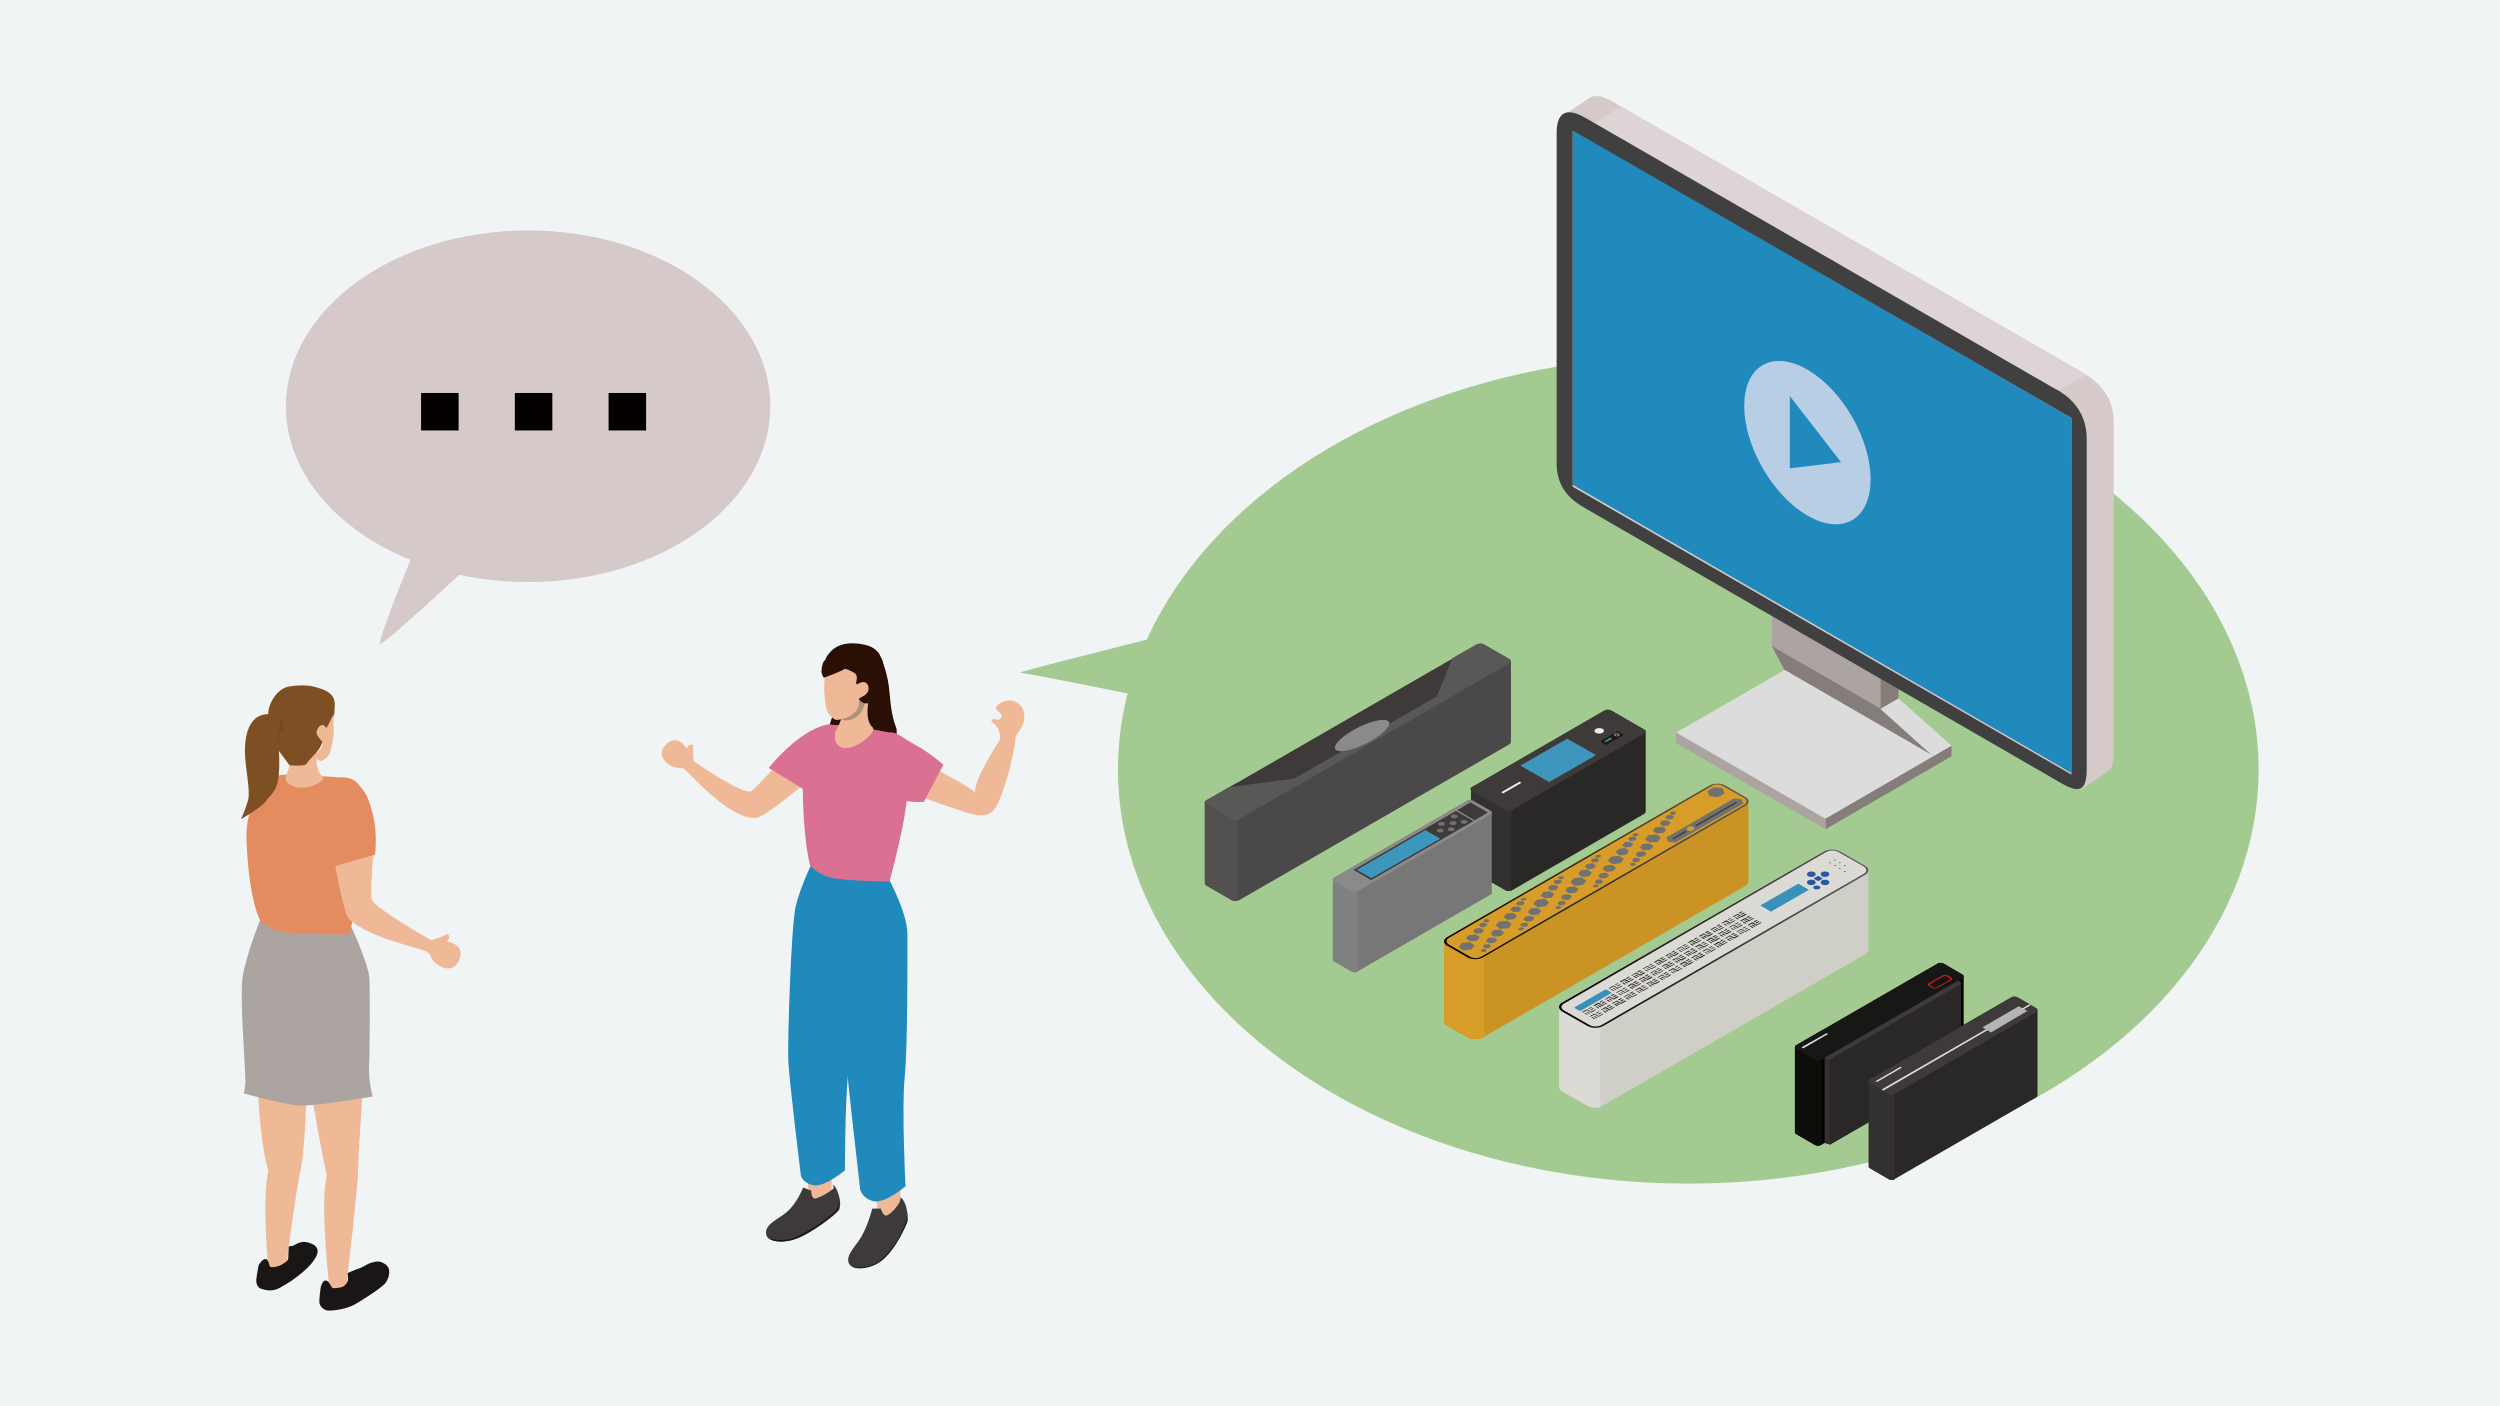 <?xml version="1.0" encoding="utf-8"?>
<!-- Generator: Adobe Illustrator 27.5.0, SVG Export Plug-In . SVG Version: 6.00 Build 0)  -->
<svg version="1.1" xmlns="http://www.w3.org/2000/svg" xmlns:xlink="http://www.w3.org/1999/xlink" x="0px" y="0px"
	 viewBox="0 0 640 360" style="enable-background:new 0 0 640 360;" xml:space="preserve">
<style type="text/css">
	.st0{display:none;}
	.st1{fill:#F1F4F4;}
	.st2{fill:#EFB998;}
	.st3{fill:#191615;}
	.st4{fill:#ABA4A1;}
	.st5{fill:#E48C60;}
	.st6{fill:#7E4F22;}
	.st7{fill:#70461F;}
	.st8{fill:#D6C9C9;}
	.st9{fill:#040000;}
	.st10{fill:#208ABC;}
	.st11{fill:#3D3A39;}
	.st12{fill:#2A0F05;}
	.st13{fill:#DA7092;}
	.st14{fill:#AE927A;}
	.st15{fill:#A3CB91;}
	.st16{fill:#050101;}
	.st17{fill:#333030;}
	.st18{fill:#2A2727;}
	.st19{fill:#0D0D09;}
	.st20{fill:#171815;}
	.st21{fill:#DCDCDC;}
	.st22{fill:#D71718;}
	.st23{fill:#141515;}
	.st24{fill:#B5B4B5;}
	.st25{fill:#847D7A;}
	.st26{fill:#DED4D5;}
	.st27{fill:#404041;}
	.st28{fill:#B7CEE5;}
	.st29{fill:#3F96BC;}
	.st30{fill:#EFEEEE;}
	.st31{fill:#221714;}
	.st32{fill:#9F9F9F;}
	.st33{fill:#777778;}
	.st34{fill:#7F8080;}
	.st35{fill:#898A89;}
	.st36{fill:#717171;}
	.st37{fill:#CB9324;}
	.st38{fill:#D89D28;}
	.st39{fill:url(#SVGID_1_);}
	.st40{fill:#CFCEC7;}
	.st41{fill:#DCDAD4;}
	.st42{fill:url(#SVGID_00000016781493403633077930000006021279317496797353_);}
	.st43{fill:#302F28;}
	.st44{fill:#3990BA;}
	.st45{fill:#28589F;}
	.st46{fill:#1D191B;}
	.st47{fill:#9BC239;}
	.st48{fill:#4A4848;}
	.st49{fill:#535050;}
	.st50{fill:#585857;}
</style>
<g id="レイヤー_1" class="st0">
</g>
<g id="レイヤー_3">
	<rect class="st1" width="640" height="360"/>
</g>
<g id="レイヤー_2">
	<g>
		<g>
			<g>
				<path class="st2" d="M90.9,270.6c0,0,1.8,4.2,1.8,9c0,4.8-1,14.4-1,19.5c0,4.5-3.1,30.6-3.1,30.6l-4.1,1.8
					c0,0-2.8-23.9-0.8-30.6c-2-8.2-5.1-28-5.1-28L90.9,270.6z"/>
				<path class="st2" d="M77,268.4c0,0,1.3,4.6,1.5,9.6c0,0-0.3,15.7-1.5,21.3c-1.4,6.2-3.7,24.7-3.7,24.7l-4.5,1.5
					c0,0-1.9-17.2-0.1-25.9c-1.6-4.4-2.6-16.8-2.6-19.8s0-9.4,0-9.4L77,268.4z"/>
				<path class="st3" d="M82.1,329.5c0,0,0.5-1.8,1.3-1.7s1.2,1.3,1.5,1.7c0.3,0.5,1.7,0.2,2.6,0c0.8-0.2,1.7-1.4,1.6-2.2
					c-0.1-0.9-0.1-1.5-0.1-1.4c0,0,1.8-0.8,2.4-1c1.7-0.5,2.5-1.3,3.5-1.6c1.7-0.5,2.4-0.5,3.5,0.2c2,1.1,1.2,3.6,0.4,4.8
					s-6.1,4.6-8.1,5.7c-2.2,1.2-5.7,1.6-6.8,1.5c-1.1-0.1-1.9-1.1-2.1-1.8S82.1,329.5,82.1,329.5z"/>
				<path class="st3" d="M66.2,323.9c0,0,1-1.7,1.8-1.6c0.8,0.1,0.8,1.4,1.1,1.9c0.3,0.5,2.3,0,3.1-0.5s1.6-0.9,1.6-1.7
					c0-0.8,0.1-2.3,0.1-2.3s-0.1-0.9,0.5-0.7c0.4,0.1,0.8-0.2,1.8-0.7c1.3-0.6,2.4-0.4,3.6,0.1c2.7,1.2,1.2,3.5-0.1,5.1
					c-0.4,0.5-3.1,3.5-8.1,6.2c-2.2,1.2-4.1,0.4-4.8,0.2c-1.1-0.4-1.2-1.6-1.2-2.3C65.7,326.8,65.8,326,66.2,323.9z"/>
				<path class="st4" d="M67.1,234.2c0,0-4.1,10-5,16c-0.8,5.5,0.9,25.1,0.7,27.2c-0.2,2-0.4,2.5-0.4,2.5s9.8,2.8,14.1,3.1
					s18.9-2.3,18.9-2.3s-1.2-4.4-0.9-8.2c0.2-3.8,0.2-19.5,0.1-21.8c-0.2-4.2-5.4-15-5.4-15s-10.8,1.2-12.8,0.8
					C74.3,236.1,67.1,234.2,67.1,234.2z"/>
				<path class="st5" d="M77.8,198.4l10.8,0.7c0,0-2.6,5.2-3.3,9.7c-1.1,6.9,4.4,9,5.1,10.5c2.6,5.5-0.9,19.9-0.9,19.9
					s-13.2,0.1-16.9-0.5c-4.3-0.8-5.9-2.9-5.9-2.9s-3-4.8-3.6-20.8c-0.4-10.4,5.9-15.8,7.6-16.3C72.4,198,77.8,198.4,77.8,198.4z"/>
				<path class="st2" d="M93,212l-8.5,2c0,0,3.1,19.7,4.9,21.3c5.2,4.9,18.4,7.4,20,8.4c1.1,0.7,0.7,2.3,3.2,3.6
					c1.3,0.8,3.6,1.3,4.9-1.4c1.9-4.2-3.1-4.9-3.1-4.9l0.6-0.8c0,0,0.1-1.6-1-0.9s-3.6,1.4-3.6,1.4s-14.3-8.1-15.2-10.3
					c-0.6-1.6,0.5-13.2,0.5-13.2L93,212z"/>
				<path class="st2" d="M81.2,192.5c0,0-0.9,4.3,1.4,6.3c1.2,1-3.9,3.7-7.2,2.6c-2.9-1-2.5-2.2-1.7-4.1c1.2-2.7,0.6-4.5,0.6-4.5
					L81.2,192.5z"/>
				<path class="st6" d="M72.4,193.6c0,0-1-1.4-2.3-3.1c-1.1-1.5-1.8-6.6-1.3-9c0.8-3.2,3.1-5.4,5-5.7c2.6-0.5,5.1-0.4,6.6,0
					c1.9,0.5,4.4,1.2,5.1,3.2c0.4,1.2,0.1,2.6,0.1,3.4c0,1.1-0.7,1.6-0.7,1.6s-0.2,1.5-0.8,2.7c-0.3,0.8-2.1,4.7-2.6,5.3
					c-0.8,1.1-2.2,2.2-3,3.5c-0.4,0.8-4.4,0.4-4.4,0.4L72.4,193.6z"/>
				<path class="st5" d="M91.7,200.7c1.8,2.1,2.5,2.9,3.8,8c1.2,5.1,0.5,10.1,0.5,10.1l-13.3,3.8c0,0-4.2-6.5-3.9-11.5
					c0.4-4.9,3.5-9.7,6.7-11.4C87.4,198.7,89.9,198.7,91.7,200.7z"/>
				<path class="st2" d="M85.4,182.8c0,0-1.6,3.4-1.8,3.5c-0.2,0.1-0.5-0.8-1.2-0.7s-1.6,1.4-1.3,2.3s1.6,2.1,1.6,2.2
					c0,0.1-0.1,1-0.8,1.8c-0.7,0.9-1.6,1.8-1.6,1.8s1.3,1.1,1.8,1.1c0.6,0,1.9-1,2.3-1.9c0.4-0.9,1.1-5,1.1-5.8
					C85.3,186.1,85.4,182.8,85.4,182.8z"/>
				<path class="st7" d="M71.4,183.6c-0.7-0.5-2.8,0.6-3.4,1.4c-0.5,0.9-0.4,1.5-0.4,6s3.4,5.5,3.7,1c0.4-5.1,0-5,0.7-4.9
					C72.9,187.3,72.2,184.1,71.4,183.6z"/>
				<path class="st6" d="M71.4,183.6c0,0-1.7-1.4-4.5-0.5c-2.8,0.9-4.2,4.4-4.2,9s1.5,10.1,0.8,12.8c-0.8,2.7-1.8,4.8-1.8,4.8
					s5.1-2.9,6.3-4.5c1.5-2.1,3.1-2.7,3.4-7.2c0.4-5.1-0.6-11,0.1-10.9C72.3,187.2,71.4,183.6,71.4,183.6z"/>
			</g>
			<g>
				<g>
					<ellipse class="st8" cx="135.2" cy="104" rx="62" ry="45"/>
					<path class="st8" d="M108.3,135.6c0,0-12.3,29.2-10.9,29.2s29.2-26,29.2-26L108.3,135.6z"/>
				</g>
				<g>
					<path class="st9" d="M107.8,100.6h9.6v9.6h-9.6V100.6z M131.8,100.6h9.6v9.6h-9.6V100.6z M155.8,100.6h9.6v9.6h-9.6V100.6z"/>
				</g>
			</g>
		</g>
		<g>
			<polygon class="st2" points="230.5,300.1 230.5,309.6 224.7,312.5 224.1,300.9 			"/>
			<polygon class="st2" points="212.9,294.8 212.9,306 207.1,308.9 206.5,295.6 			"/>
			<path class="st10" d="M226.5,223.1c0,0,5.8,10,5.8,16.1s0.1,28.5-0.7,36.5c-0.8,8,0.2,28,0.2,28s-5.3,4.5-8.2,3.8s-3.4-3-3.4-3
				s-4.4-38.2-4.6-43.1c-0.2-4.9-3.5-23.4-2.3-28.5c1.2-5.1,2.8-12,2.8-12L226.5,223.1z"/>
			<path class="st10" d="M220.6,222c0,0,1.3,14.7,1.3,20.8s-4,24-4.8,32.1c-0.8,8-0.8,24.7-0.8,24.7s-5.3,4.5-8.2,3.8
				c-2.9-0.7-3.1-2.6-3.1-2.6s-3-24.4-3.2-29.3c-0.2-4.9,0.7-34.4,1.9-39.5c1.2-5.1,4.6-12,4.6-12L220.6,222z"/>
			<g>
				<path class="st11" d="M213.1,303.3c0,0,0.8,0,1.5,2.3c0.7,2.1,0.5,2.9,0.3,3.9c-0.2,1.1-7.8,6.6-11.2,7.7
					c-3.3,1.2-7.5,0.7-7.6-1.6s3.3-3.6,5.3-5.3c2.7-2.3,4.2-6.3,4.2-6.3l2.1,0.8c0,0-0.1,2.2,1.1,2c1.3-0.3,3.3-1.5,4.3-2.3
					C213.8,304,213.1,303.3,213.1,303.3z"/>
				<path class="st3" d="M213.7,310.2c-0.5,0.4-2.4,2.1-4.7,3.6c-2.3,1.5-5.1,2.9-6.3,3.3c-2.4,0.6-4.4,0.3-5.3,0s-1.3-1-1.3-1
					s0.6,2.3,5.3,1.6c5-0.7,11.8-6.5,12.4-7.2c0.7-0.7,0.9-0.8,1-1.6c0.1-0.8,0.1-1.2,0.1-1.2S214.6,309.4,213.7,310.2z"/>
			</g>
			<g>
				<path class="st11" d="M230.5,306.6c0,0,0.6-0.1,1.4,2.1c0.4,1.3,0.5,2.7,0.4,3.8c-0.1,1.1-3.7,7.8-6.5,10.1
					c-2.7,2.2-7.6,2.8-8.5,0.8c-0.9-2.1,1.9-4.5,3.2-6.8c1.8-3.1,2.8-7.2,2.8-7.2l2.2,0c0,0,0.6,2.3,1.7,1.7c1.2-0.7,2.2-1.9,2.9-3
					C230.6,307.4,230.5,306.6,230.5,306.6z"/>
				<path class="st3" d="M231.7,313.5c-0.3,0.6-0.8,2-2.2,4.3c-1.5,2.5-3.6,4.5-4.6,5.2c-2,1.4-4.6,1.5-5.6,1.4
					c-1,0-1.7-0.6-1.7-0.6s1.2,1.9,5.9,0.2c4.8-1.8,8-9.4,8.4-10.3c0.4-0.9,0.5-1.2,0.4-2.1c0-0.9-0.1-1.4-0.1-1.4
					S232.3,312.4,231.7,313.5z"/>
			</g>
			<path class="st12" d="M225.8,168.9c0,0,1.6,4.1,1.9,8.2s0.9,7.2,1.7,9.1c0.8,1.9-1.6,6.8-1.6,6.8s-8.2,1.4-10.1,0.5
				c-1.9-0.9-6.4-4.1-6.4-4.1s1.5-5.6,2-6.5c0.5-0.9,7.5-13.1,7.5-13.1L225.8,168.9z"/>
			<path class="st13" d="M218.8,185.9l10.5,1.9c0,0-2.5,3.4-3.2,7.6c-0.8,4.5,5.9,4.3,6.1,5.9c0.7,5.5-4.5,24.4-4.5,24.4
				s-11-0.2-14.5-0.9c-4-0.9-5.8-3.2-5.8-3.2s-1.9-6.4-1.9-21.6c0-9.8,7-14.5,7-14.5L218.8,185.9z"/>
			<path class="st2" d="M201.7,192.2l4.8,8c0,0-10.3,8.6-12.5,9.1c-6.6,1.3-17.3-11.3-18.8-12.4c-1-0.7-2.2,0.2-4.3-1.4
				c-1.1-0.9-2.5-2.7-0.5-4.8c3-3.2,5.4,0.9,5.4,0.9l0.5-0.8c0,0,1.4-0.7,1.2,0.5c-0.2,1.2,0.1,3.6,0.1,3.6s13,9,14.8,7.6
				c1.3-1,6.9-7.1,6.9-7.1L201.7,192.2z"/>
			<path class="st13" d="M211.6,185.5c-7.6,1.8-14.8,11.1-14.8,11.1l9.3,5.7l6.4-3.8C212.4,198.4,216.2,184.3,211.6,185.5z"/>
			<path class="st2" d="M222.4,179.1c0,0-1.2,5.3,1,7.1c1.1,0.9-3.3,5.3-7,5.3c-2.8,0-3.2-3.2-2.2-4.9c2.6-4.4,1.3-8.1,1.3-8.1
				L222.4,179.1z"/>
			<path class="st12" d="M222.3,180c0,0,1-1.3,2.2-2.9c1.1-1.4,2.2-6.4,1.2-8.5c-0.3-0.5-0.5-1.1-0.8-1.5c-1.1-1.3-2.3-1.8-3.8-2.1
				c-6.4-1.3-8.5,1.7-9.4,3c-0.7,1-0.6,2.9-0.6,2.9s-0.1,3,0.5,2.8c0.7-0.2,1.5-1.2,2.2-1.1c3.5,0.3,4.6,3.8,4.6,4.6
				c0,0.8,2.1,2.6,2.6,2.8S222.3,180,222.3,180z"/>
			<path class="st2" d="M232.9,202.9c0,0,7.8,3,13.9,4.9c3.3,1,5.4,1.6,7.4-0.2c2.3-2.1,5.5-14.6,5.7-18.1c0.1-1.6,0.7-1.8,1-2.3
				c0.3-0.5,1-1.5,1.2-2.5s0.5-3.3-1.7-4.8c-2.2-1.5-5,0.3-5.3,0.9c-0.2,0.4-0.4,0.6,0.7,1.5c0.7,0.6,0.8,1,0.3,1.7
				c-0.5,0.6-1.7,0-1.7,0s-1.1,0.5-0.3,1c2.5,1.7,1.8,4.5,1.8,4.5s-7,10.6-6.2,13.4c-1.6-1.6-12.7-7.4-12.7-7.4L232.9,202.9z"/>
			<path class="st13" d="M226,188.6c2.5-2.5,4.1-0.2,8,1.9c4.4,2.4,7.5,5.3,7.5,5.3l-5,9.5c0,0-5,0.3-9.5-1.4c-4.3-1.6-5-4.6-4.6-8
				C222.7,193.9,224.2,190.4,226,188.6z"/>
			<path class="st14" d="M219.8,179.3l-4.5,4.9c0,0,0.6,0.3,1.9,0.2c1-0.1,2.3-0.9,3-1.7c0.6-0.7,1.2-2.5,1.2-2.5L219.8,179.3z"/>
			<path class="st2" d="M211.4,171.6c0,0-0.3,0.9-0.4,3.8c-0.1,2.4,0.4,5,0.5,5.8c0.3,1.7,2.1,3.2,2.7,3.1c2.4-0.2,4.1-1.2,5-2.4
				c0.9-1.2,0.7-2.9,0.8-3.1c0-0.2,1.7-0.6,2.2-1.8c0.5-1.2-0.2-2.5-1.3-2.4c-1.3,0.2-1.4,0.9-1.7,0.4c-0.2-0.4,0.8-2-0.6-2.8
				c-2-1.2-3.8-1.4-5-1.5C212,170.5,211.4,171.6,211.4,171.6z"/>
			<path class="st12" d="M210.9,169.3c-0.3,0.5-0.6,1.6-0.6,2.5c0,0.9,0.6,1.7,0.6,1.7s6-2.1,6.9-3.3c0.9-1.2-4.5-1.9-4.5-1.9
				S211.2,168.7,210.9,169.3z"/>
		</g>
		<ellipse class="st15" cx="432.2" cy="197" rx="146" ry="106"/>
		<path class="st15" d="M316.4,158c0,0-56.9,14.2-55.3,14.2c1.7,0,55.3,10.9,55.3,10.9V158z"/>
		<g>
			<g>
				<g>
					<polygon class="st11" points="502.1,273.6 468.5,293 466.4,292.4 501,272.4 					"/>
					<path class="st16" d="M502.4,249.5l-4.8-2.8c-0.2-0.1-0.6-0.2-0.9-0.2l0,0v0c-0.3,0-0.5,0.1-0.7,0.2l-36.2,20.9
						c-0.2,0.1-0.3,0.3-0.3,0.5l0,0v21.7l0,0c0,0.2,0.1,0.4,0.3,0.5l4.8,2.8c0.3,0.2,0.6,0.2,1,0.2l0,0v0c0.2,0,0.4-0.1,0.6-0.2
						l36.2-20.9c0.2-0.1,0.3-0.3,0.3-0.4l0,0V250l0,0C502.7,249.8,502.6,249.6,502.4,249.5z"/>
					<polygon class="st17" points="467.1,270.8 467.1,292.6 468.5,293 468.5,271.2 					"/>
					<polygon class="st18" points="468.5,293 502,273.6 502,251.7 468.5,271.2 					"/>
					<polygon class="st11" points="468.5,271.2 502.1,251.8 501.4,251 467.1,270.8 					"/>
					<path class="st19" d="M459.8,267.6c-0.2,0.1-0.3,0.3-0.3,0.5l0,0v21.7l0,0c0,0.2,0.1,0.4,0.3,0.5l4.8,2.8
						c0.3,0.2,0.6,0.2,1,0.2l0,0v0c0.2,0,0.4-0.1,0.6-0.2l0.2-0.1v-29.2L459.8,267.6z"/>
					<g>
						<polygon class="st11" points="502.1,251.8 468.5,271.2 466.4,270.6 501,250.6 						"/>
						<path class="st20" d="M502.4,250.4l-36.2,20.9c-0.4,0.3-1.2,0.3-1.6,0l-4.8-2.8c-0.4-0.3-0.4-0.7,0-0.9l36.2-20.9
							c0.4-0.3,1.2-0.3,1.6,0l4.8,2.8C502.8,249.7,502.8,250.2,502.4,250.4z"/>
						<polygon class="st21" points="468,264.7 461.6,268.4 461.2,268.1 467.6,264.5 						"/>
						<path class="st22" d="M499.5,250.9l-3.5,2c-0.3,0.2-0.9,0.2-1.3,0l-0.9-0.5c-0.3-0.2-0.3-0.5,0-0.7l3.5-2
							c0.3-0.2,0.9-0.2,1.3,0l0.9,0.5C499.8,250.4,499.8,250.7,499.5,250.9z"/>
						<path class="st23" d="M499,250.9l-3.1,1.8c-0.3,0.2-0.7,0.2-1,0l-0.6-0.3c-0.3-0.2-0.3-0.4,0-0.6l3.1-1.8c0.3-0.2,0.7-0.2,1,0
							l0.6,0.3C499.3,250.4,499.3,250.7,499,250.9z"/>
					</g>
				</g>
				<g>
					<path class="st18" d="M521.6,280.4v-21.8l0,0c0-0.2-0.1-0.4-0.3-0.5l-4.8-2.8c-0.2-0.1-0.5-0.2-0.8-0.2l0,0v0
						c-0.3,0-0.6,0.1-0.8,0.2l-36.2,20.9c-0.2,0.1-0.3,0.2-0.3,0.4l0,0v21.8l0,0c-0.1,0.2,0,0.4,0.3,0.6l4.8,2.8
						c0.3,0.2,0.7,0.2,1.1,0.2l0,0v0c0.2,0,0.4-0.1,0.5-0.2l36.2-20.9C521.5,280.8,521.6,280.6,521.6,280.4L521.6,280.4L521.6,280.4
						C521.6,280.4,521.6,280.4,521.6,280.4z"/>
					<path class="st17" d="M478.7,276.3c-0.2,0.1-0.3,0.2-0.3,0.4l0,0v21.8l0,0c-0.1,0.2,0,0.4,0.3,0.6l4.8,2.8
						c0.3,0.2,0.7,0.2,1.1,0.2l0,0v0c0.2,0,0.3-0.1,0.4-0.1v-29.2L478.7,276.3z"/>
					<g>
						<path class="st11" d="M521.3,259.1L485.1,280c-0.4,0.3-1.2,0.3-1.6,0l-4.8-2.8c-0.4-0.3-0.4-0.7,0-0.9l36.2-20.9
							c0.4-0.3,1.2-0.3,1.6,0l4.8,2.8C521.7,258.4,521.7,258.8,521.3,259.1z"/>
						<polygon class="st21" points="519.9,257.3 482.1,279.2 481.7,278.9 519.5,257.1 						"/>
						<polygon class="st21" points="486.9,273.3 480.5,277 480.1,276.8 486.5,273.1 						"/>
						<polygon class="st24" points="519,258.8 509.7,264.3 507.5,263 516.8,257.6 						"/>
					</g>
				</g>
			</g>
			<g>
				<polygon class="st4" points="481.4,181.6 453.6,165.6 453.6,152.2 481.4,168.2 				"/>
				<polygon class="st25" points="486,178.8 481.4,181.5 481.4,168.1 486,165.4 				"/>
				<path class="st8" d="M533.8,95.8l-1.3-0.8L412.8,26c-2.6-1.5-4.5-1.8-5.8-1c-0.1,0.1-0.2,0.1-0.3,0.2c-0.1,0.1-0.2,0.1-0.3,0.2
					c-0.1,0.1-0.2,0.1-0.3,0.2c-0.1,0.1-0.2,0.1-0.3,0.2c-0.1,0.1-0.2,0.1-0.3,0.2c-0.1,0.1-0.2,0.1-0.3,0.2
					c-0.1,0.1-0.2,0.1-0.3,0.2c-0.1,0.1-0.2,0.1-0.3,0.2c-0.1,0.1-0.2,0.1-0.3,0.2c-0.1,0.1-0.2,0.1-0.3,0.2
					c-0.1,0.1-0.2,0.1-0.3,0.2c-0.1,0.1-0.2,0.1-0.3,0.2c-0.1,0.1-0.2,0.1-0.3,0.2c-0.1,0.1-0.2,0.1-0.3,0.2
					c-0.1,0.1-0.2,0.1-0.3,0.2c-0.1,0.1-0.2,0.1-0.3,0.2c-0.1,0.1-0.2,0.1-0.3,0.2c-0.1,0.1-0.2,0.1-0.3,0.2
					c-0.1,0.1-0.2,0.1-0.3,0.2c-0.1,0.1-0.2,0.1-0.3,0.2c-1.3,0.6-2,2.3-2,5.1v84.4c0,5.5,2.5,8.9,7.3,11.6l121.9,70.4
					c2.5,1.5,4.2,1.9,5.3,1.1c0.1-0.1,0.2-0.1,0.3-0.2c0.1-0.1,0.2-0.1,0.3-0.2c0.1-0.1,0.2-0.1,0.3-0.2c0.1-0.1,0.2-0.1,0.3-0.2
					c0.1-0.1,0.2-0.1,0.3-0.2c0.1-0.1,0.2-0.1,0.3-0.2c0.1-0.1,0.2-0.1,0.3-0.2c0.1-0.1,0.2-0.1,0.3-0.2c0.1-0.1,0.2-0.1,0.3-0.2
					c0.1-0.1,0.2-0.1,0.3-0.2c0.1-0.1,0.2-0.1,0.3-0.2c0.1-0.1,0.2-0.1,0.3-0.2c0.1-0.1,0.2-0.1,0.3-0.2c0.1-0.1,0.2-0.1,0.3-0.2
					c0.1-0.1,0.2-0.1,0.3-0.2c0.1-0.1,0.2-0.1,0.3-0.2c0.1-0.1,0.2-0.1,0.3-0.2c0.1-0.1,0.2-0.1,0.3-0.2c0.1-0.1,0.2-0.1,0.3-0.2
					c0.1-0.1,0.2-0.1,0.3-0.2c1.1-0.5,1.6-2.1,1.6-5v-84.4C541.2,102.8,538.5,98.6,533.8,95.8z M409.6,37.3L530.3,107
					c0,0,0,60.8,0,83.1c-26.6-15.4-120.8-69.7-120.8-69.7C409.6,120.4,409.6,59.6,409.6,37.3z"/>
				<polygon class="st10" points="530.3,197.9 402.6,124.1 402.6,33.2 530.3,107 				"/>
				<polygon class="st25" points="495.1,193.8 456.9,171.7 453.6,165.4 481.4,181.4 				"/>
				<polygon class="st21" points="499.6,190.9 495.1,193.8 481.4,181.5 486,178.8 				"/>
				<polygon class="st21" points="467.3,209.7 429,187.6 456.9,171.5 495.1,193.6 				"/>
				<polygon class="st25" points="499.6,193.6 467.3,212.3 467.3,209.6 499.6,190.9 				"/>
				<polygon class="st4" points="467.3,212.3 429,190.2 429,187.5 467.3,209.6 				"/>
				<polygon class="st26" points="526.8,100 534,96 415,27.3 408.2,31.5 				"/>
				<path class="st27" d="M530.3,107c0,0,0,91.3,0,91.3c0,0-127.7-73.7-127.7-73.7c0,0,0-91.2,0-91.2L530.3,107z M525.5,99.2
					l-119.6-69c-4.8-2.8-7.4-1.6-7.4,3.9v84.4c0,5.5,2.5,8.9,7.3,11.6l121.9,70.4c4.8,2.8,6.5,1.8,6.5-3.7v-84.4
					c0-5.5-2.6-9.7-7.4-12.5L525.5,99.2z"/>
				<g>
					<ellipse transform="matrix(0.866 -0.5 0.5 0.866 5.354 246.541)" class="st28" cx="462.7" cy="113.3" rx="13.2" ry="22.9"/>
					<polygon class="st10" points="458.2,101.4 458.2,119.9 471.3,118.3 					"/>
				</g>
			</g>
			<g>
				<g>
					<path class="st18" d="M421.3,207.8v-20.5l0,0c0-0.2-0.1-0.4-0.3-0.5l-8.5-4.9c-0.2-0.1-0.5-0.2-0.9-0.2l0,0v0
						c-0.3,0-0.6,0.1-0.8,0.2l-33.9,19.6c-0.2,0.1-0.3,0.3-0.3,0.4l0,0v0.2c0,0,0,0,0,0c0,0,0,0,0,0l0,20.3l0,0c0,0.2,0,0.4,0.3,0.6
						l8.5,4.9c0.3,0.2,0.6,0.2,1,0.2l0,0v0c0.2,0,0.5-0.1,0.7-0.2l33.9-19.6C421.2,208.2,421.3,208,421.3,207.8L421.3,207.8
						L421.3,207.8C421.3,207.8,421.3,207.8,421.3,207.8z"/>
					<path class="st17" d="M376.9,201.5c-0.2,0.1-0.3,0.3-0.3,0.4l0,0v0.2c0,0,0,0,0,0c0,0,0,0,0,0l0,20.3l0,0c0,0.2,0,0.4,0.3,0.6
						l8.5,4.9c0.3,0.2,0.6,0.2,1,0.2l0,0v0c0.2,0,0.4-0.1,0.5-0.1v-32.2L376.9,201.5z"/>
					<g>
						<path class="st11" d="M420.9,187.8L387,207.4c-0.5,0.3-1.2,0.3-1.7,0l-8.5-4.9c-0.5-0.3-0.5-0.7,0-1l33.9-19.6
							c0.5-0.3,1.2-0.3,1.7,0l8.5,4.9C421.4,187.1,421.4,187.5,420.9,187.8z"/>
						<polygon class="st29" points="408.6,193.3 396.6,200.2 389.2,196 401.2,189.1 						"/>
						<ellipse class="st30" cx="409.4" cy="187.1" rx="1.2" ry="0.7"/>
						<polygon class="st30" points="389.5,200.4 384.8,203.1 384.3,202.8 389,200.1 						"/>
						<g>
							<path class="st31" d="M415.5,188.2l-4.1,2.4c-0.1,0.1-0.3,0.1-0.4,0l-1.2-0.7c-0.1-0.1-0.1-0.2,0-0.2l4.1-2.4
								c0.1-0.1,0.3-0.1,0.4,0l1.2,0.7C415.6,188,415.6,188.1,415.5,188.2z"/>
							<ellipse class="st32" cx="413.9" cy="188.1" rx="0.7" ry="0.4"/>
							<ellipse class="st11" cx="413.9" cy="188.1" rx="0.4" ry="0.3"/>
							<polygon class="st29" points="412.7,189.1 411.1,190 410.7,189.8 412.3,188.8 							"/>
						</g>
					</g>
				</g>
				<g>
					<path class="st33" d="M381.9,228.5v-20.4l0,0c0-0.2,0-0.4-0.3-0.5l-4.5-2.6c-0.2-0.1-0.6-0.2-0.9-0.2l0,0v0
						c-0.2,0-0.5,0.1-0.6,0.2l-34.1,19.7c-0.2,0.1-0.3,0.3-0.3,0.5l0,20.4l0,0c0,0.2,0.1,0.4,0.3,0.5l4.5,2.6
						c0.2,0.1,0.6,0.2,0.9,0.2l0,0v0c0.2,0,0.4-0.1,0.6-0.2l34.1-19.7c0.2-0.1,0.3-0.2,0.3-0.4l0,0V228.5
						C381.9,228.6,381.9,228.6,381.9,228.5z"/>
					<path class="st34" d="M341.6,224.7c-0.2,0.1-0.3,0.3-0.3,0.5l0,20.4l0,0c0,0.2,0.1,0.4,0.3,0.5l4.5,2.6
						c0.2,0.1,0.6,0.2,0.9,0.2l0,0v0c0.2,0,0.4-0.1,0.6-0.1v-27.4L341.6,224.7z"/>
					<g>
						<path class="st35" d="M381.6,208.5l-34.1,19.7c-0.4,0.2-1.1,0.2-1.5,0l-4.5-2.6c-0.4-0.2-0.4-0.6,0-0.9l34.1-19.7
							c0.4-0.2,1.1-0.2,1.5,0l4.5,2.6C382,207.9,382,208.2,381.6,208.5z"/>
						<polygon class="st11" points="377.2,210.2 351,225.3 346.5,222.7 372.7,207.6 						"/>
						<polygon class="st29" points="368.7,214.7 351.1,224.8 347.3,222.7 364.9,212.5 						"/>
						<polygon class="st11" points="380.9,208 377.5,210 373.1,207.4 376.4,205.4 						"/>
						<ellipse class="st36" cx="369" cy="210.9" rx="0.9" ry="0.5"/>
						<ellipse class="st36" cx="371.5" cy="212.3" rx="0.9" ry="0.5"/>
						<ellipse class="st36" cx="368.7" cy="212.6" rx="0.9" ry="0.5"/>
						<ellipse class="st36" cx="372.3" cy="209" rx="0.9" ry="0.5"/>
						<ellipse class="st36" cx="374.8" cy="210.4" rx="0.9" ry="0.5"/>
						<ellipse class="st36" cx="372" cy="210.7" rx="0.9" ry="0.5"/>
					</g>
				</g>
				<g>
					<path class="st37" d="M446.8,204l-5.2-3c-0.6-0.4-1.4-0.5-2.2-0.4l-0.1,0v0c-0.6,0-1.1,0.2-1.6,0.4l-67.2,38.8
						c-0.5,0.3-0.8,0.7-0.8,1.1l0,20.6c0,0,0,0,0,0v0.1l0,0c0,0.4,0.3,0.7,0.8,1l5.2,3c0.6,0.4,1.4,0.5,2.2,0.4l0.1,0v0
						c0.6,0,1.1-0.2,1.6-0.4l67.2-38.8c0.5-0.3,0.8-0.7,0.8-1.1l0,0v-20.5l0,0C447.6,204.7,447.4,204.3,446.8,204z"/>
					<path class="st38" d="M370.6,239.8c-0.5,0.3-0.8,0.7-0.8,1.1l0,20.6v0.1l0,0c0,0.4,0.3,0.7,0.8,1l5.2,3
						c0.6,0.4,1.4,0.5,2.2,0.4l0.1,0v0c0.6,0,1.1-0.2,1.6-0.4l0.2-0.1l0.1,0v-31L370.6,239.8z"/>
					<g>
						
							<linearGradient id="SVGID_1_" gradientUnits="userSpaceOnUse" x1="939.48" y1="-136.544" x2="899.927" y2="-176.097" gradientTransform="matrix(1 -0.577 0.866 0.5 -375.623 832.197)">
							<stop  offset="0" style="stop-color:#595959"/>
							<stop  offset="1" style="stop-color:#000000"/>
						</linearGradient>
						<path class="st39" d="M446.8,206.3l-67.2,38.8c-1.1,0.6-2.8,0.6-3.9,0l-5.2-3c-1.1-0.6-1.1-1.6,0-2.2l67.2-38.8
							c1.1-0.6,2.8-0.6,3.9,0l5.2,3C447.9,204.6,447.9,205.6,446.8,206.3z"/>
						<path class="st38" d="M446.5,206l-67.3,38.9c-0.8,0.5-2.1,0.5-2.9,0l-5.4-3.1c-0.8-0.5-0.8-1.2,0-1.7l67.3-38.9
							c0.8-0.5,2.1-0.5,2.9,0l5.4,3.1C447.3,204.8,447.3,205.5,446.5,206z"/>
						<polygon class="st36" points="438.8,201.5 437.1,202.5 437.6,203.8 439.8,204.1 441.5,203.1 441,201.8 						"/>
						<g>
							<g>
								<polygon class="st36" points="417.6,220.9 417.2,221.3 417.7,221.7 418.5,221.6 418.8,221.2 418.4,220.9 								"/>
								<polygon class="st36" points="418.2,219.7 417.8,220.3 418.4,220.8 419.5,220.6 420,220.1 419.3,219.6 								"/>
								<polygon class="st36" points="419.2,218.1 418.7,218.8 419.5,219.4 420.9,219.2 421.5,218.5 420.7,217.9 								"/>
								<polygon class="st36" points="420.5,216.1 419.8,217 420.8,217.7 422.6,217.5 423.3,216.6 422.2,215.9 								"/>
								<polygon class="st36" points="422,213.8 421.1,214.9 422.4,215.7 424.4,215.5 425.2,214.4 424,213.6 								"/>
								<polygon class="st36" points="423.8,211.8 423.1,212.7 424.1,213.4 425.9,213.2 426.6,212.3 425.6,211.6 								"/>
								<polygon class="st36" points="425.4,210.1 424.9,210.9 425.7,211.5 427.1,211.3 427.7,210.6 426.8,210 								"/>
								<polygon class="st36" points="426.8,208.7 426.3,209.3 427,209.8 428.1,209.7 428.5,209.1 427.9,208.6 								"/>
								<polygon class="st36" points="427.8,207.8 427.5,208.2 428,208.6 428.7,208.5 429.1,208.1 428.6,207.7 								"/>
							</g>
							<g>
								<polygon class="st36" points="408,226.5 407.7,226.9 408.2,227.2 408.9,227.1 409.3,226.7 408.8,226.4 								"/>
								<polygon class="st36" points="408.7,225.2 408.2,225.8 408.9,226.3 410,226.2 410.4,225.6 409.8,225.1 								"/>
								<polygon class="st36" points="409.7,223.6 409.1,224.3 409.9,224.9 411.4,224.7 411.9,224 411.1,223.4 								"/>
								<polygon class="st36" points="410.9,221.6 410.2,222.5 411.3,223.2 413,223 413.7,222.1 412.7,221.4 								"/>
								<polygon class="st36" points="412.4,219.3 411.6,220.4 412.8,221.2 414.8,221 415.7,219.9 414.5,219.1 								"/>
								<polygon class="st36" points="414.3,217.3 413.6,218.2 414.6,219 416.3,218.8 417,217.8 416,217.1 								"/>
								<polygon class="st36" points="415.9,215.6 415.3,216.4 416.1,217 417.5,216.8 418.1,216.1 417.3,215.5 								"/>
								<polygon class="st36" points="417.2,214.3 416.8,214.8 417.4,215.3 418.5,215.2 419,214.6 418.3,214.1 								"/>
								<polygon class="st36" points="418.3,213.3 417.9,213.7 418.4,214.1 419.2,214 419.5,213.6 419,213.3 								"/>
							</g>
							<g>
								<polygon class="st36" points="398.5,232 398.1,232.4 398.6,232.7 399.4,232.6 399.7,232.2 399.2,231.9 								"/>
								<polygon class="st36" points="399.1,230.8 398.7,231.3 399.3,231.8 400.4,231.7 400.9,231.1 400.2,230.6 								"/>
								<polygon class="st36" points="400.1,229.1 399.6,229.8 400.4,230.4 401.8,230.3 402.4,229.5 401.5,228.9 								"/>
								<polygon class="st36" points="401.4,227.1 400.7,228 401.7,228.7 403.4,228.5 404.2,227.6 403.1,226.9 								"/>
								<polygon class="st36" points="402.9,224.8 402,225.9 403.2,226.8 405.3,226.5 406.1,225.5 404.9,224.6 								"/>
								<polygon class="st36" points="404.7,222.8 404,223.7 405,224.5 406.8,224.3 407.5,223.4 406.5,222.6 								"/>
								<polygon class="st36" points="406.3,221.2 405.7,221.9 406.6,222.5 408,222.3 408.6,221.6 407.7,221 								"/>
								<polygon class="st36" points="407.7,219.8 407.2,220.4 407.9,220.8 409,220.7 409.4,220.1 408.8,219.7 								"/>
								<polygon class="st36" points="408.7,218.9 408.4,219.3 408.8,219.6 409.6,219.5 409.9,219.1 409.5,218.8 								"/>
							</g>
							<g>
								<polygon class="st36" points="388.9,237.5 388.6,237.9 389,238.2 389.8,238.1 390.2,237.7 389.7,237.4 								"/>
								<polygon class="st36" points="389.6,236.3 389.1,236.9 389.8,237.3 390.9,237.2 391.3,236.6 390.7,236.2 								"/>
								<polygon class="st36" points="390.6,234.6 390,235.4 390.8,235.9 392.2,235.8 392.8,235 392,234.5 								"/>
								<polygon class="st36" points="391.8,232.6 391.1,233.5 392.1,234.3 393.9,234.1 394.6,233.1 393.6,232.4 								"/>
								<polygon class="st36" points="393.3,230.4 392.5,231.4 393.7,232.3 395.7,232 396.6,231 395.4,230.1 								"/>
								<polygon class="st36" points="395.2,228.3 394.4,229.3 395.5,230 397.2,229.8 397.9,228.9 396.9,228.2 								"/>
								<polygon class="st36" points="396.8,226.7 396.2,227.4 397,228 398.4,227.8 399,227.1 398.2,226.5 								"/>
								<polygon class="st36" points="398.1,225.3 397.7,225.9 398.3,226.3 399.4,226.2 399.9,225.6 399.2,225.2 								"/>
								<polygon class="st36" points="399.1,224.4 398.8,224.8 399.3,225.1 400.1,225 400.4,224.6 399.9,224.3 								"/>
							</g>
							<g>
								<polygon class="st36" points="379.3,243 379,243.4 379.5,243.7 380.3,243.7 380.6,243.2 380.1,242.9 								"/>
								<polygon class="st36" points="380,241.8 379.6,242.4 380.2,242.8 381.3,242.7 381.8,242.1 381.1,241.7 								"/>
								<polygon class="st36" points="381,240.1 380.4,240.9 381.3,241.5 382.7,241.3 383.3,240.6 382.4,240 								"/>
								<polygon class="st36" points="382.3,238.1 381.6,239.1 382.6,239.8 384.3,239.6 385.1,238.7 384,237.9 								"/>
								<polygon class="st36" points="383.8,235.9 382.9,236.9 384.1,237.8 386.2,237.6 387,236.5 385.8,235.7 								"/>
								<polygon class="st36" points="385.6,233.9 384.9,234.8 385.9,235.5 387.7,235.3 388.4,234.4 387.3,233.7 								"/>
								<polygon class="st36" points="387.2,232.2 386.6,232.9 387.5,233.5 388.9,233.4 389.5,232.6 388.6,232 								"/>
								<polygon class="st36" points="388.6,230.8 388.1,231.4 388.8,231.8 389.9,231.7 390.3,231.1 389.7,230.7 								"/>
								<polygon class="st36" points="389.6,229.9 389.3,230.3 389.7,230.6 390.5,230.5 390.8,230.1 390.4,229.8 								"/>
							</g>
							<g>
								<polygon class="st36" points="374.2,241.4 373.4,242.5 374.6,243.3 376.6,243.1 377.5,242 376.2,241.2 								"/>
								<polygon class="st36" points="376,239.4 375.3,240.3 376.4,241 378.1,240.8 378.8,239.9 377.8,239.2 								"/>
								<polygon class="st36" points="377.7,237.7 377.1,238.5 377.9,239 379.3,238.9 379.9,238.1 379.1,237.6 								"/>
								<polygon class="st36" points="379,236.3 378.6,236.9 379.2,237.4 380.3,237.2 380.8,236.7 380.1,236.2 								"/>
								<polygon class="st36" points="380,235.4 379.7,235.8 380.2,236.1 381,236.1 381.3,235.6 380.8,235.3 								"/>
							</g>
						</g>
						<g>
							<polygon class="st36" points="443.9,204.4 426.6,214.4 427,215.5 428.9,215.7 446.3,205.7 445.8,204.6 							"/>
							<polygon class="st38" points="432.6,211.5 431.8,212 432,212.6 433,212.7 433.8,212.3 433.6,211.7 							"/>
							<polygon class="st11" points="431.8,212.9 428.4,214.9 428.1,214.7 431.4,212.7 							"/>
							<polygon class="st11" points="444.7,205.5 434.3,211.5 433.9,211.3 444.4,205.3 							"/>
						</g>
					</g>
				</g>
				<g>
					<path class="st40" d="M478.3,243.3l0-20.5l0,0c0-0.5-0.3-0.9-0.9-1.3l-6.3-3.6c-0.6-0.4-1.4-0.5-2.2-0.5l-0.1,0v0
						c-0.7,0-1.4,0.2-1.9,0.5l-66.9,38.6c-0.6,0.4-0.9,0.8-0.9,1.3l0,20.4c0,0,0,0,0,0v0.1l0,0c0,0.4,0.3,0.8,0.9,1.1l6.3,3.6
						c0.6,0.4,1.5,0.5,2.3,0.5l0,0v0c0.7,0,1.3-0.2,1.8-0.5l66.9-38.6c0.5-0.3,0.7-0.6,0.8-0.9l0,0L478.3,243.3
						C478.3,243.3,478.3,243.3,478.3,243.3z"/>
					<path class="st41" d="M400.1,256.6c-0.6,0.4-0.9,0.8-0.9,1.3l0,20.4c0,0,0,0,0,0v0.1l0,0c0,0.4,0.3,0.8,0.9,1.1l6.3,3.6
						c0.6,0.4,1.5,0.5,2.3,0.5l0,0v0c0.4,0,0.7-0.1,1-0.2V251L400.1,256.6z"/>
					<g>
						
							<linearGradient id="SVGID_00000002362038733877378600000009672559070582403262_" gradientUnits="userSpaceOnUse" x1="864.775" y1="-49.932" x2="824.504" y2="-90.203" gradientTransform="matrix(1 -0.577 0.866 0.5 -345.222 762.956)">
							<stop  offset="0" style="stop-color:#595959"/>
							<stop  offset="1" style="stop-color:#000000"/>
						</linearGradient>
						<path style="fill:url(#SVGID_00000002362038733877378600000009672559070582403262_);" d="M477.4,224l-66.9,38.6
							c-1.2,0.7-3,0.7-4.2,0l-6.3-3.6c-1.2-0.7-1.2-1.8,0-2.4l66.9-38.6c1.2-0.7,3-0.7,4.2,0l6.3,3.6
							C478.6,222.2,478.6,223.3,477.4,224z"/>
						<path class="st41" d="M477.1,223.7L410,262.4c-0.9,0.5-2.3,0.5-3.1,0l-6.5-3.7c-0.9-0.5-0.9-1.3,0-1.8l67.1-38.8
							c0.9-0.5,2.3-0.5,3.1,0l6.5,3.7C478,222.4,478,223.2,477.1,223.7z"/>
						<g>
							<g>
								<g>
									<polygon class="st43" points="408.4,260.8 408.2,260.9 407.4,260.5 407.7,260.4 									"/>
									<polygon class="st43" points="409,260.5 408.7,260.6 408,260.2 408.2,260.1 									"/>
									<polygon class="st43" points="409.7,259.2 410,259.3 409.2,259.7 409,259.6 									"/>
									<polygon class="st43" points="409.2,258.9 409.4,259 408.7,259.4 408.5,259.3 									"/>
									<polygon class="st43" points="409.2,260.1 408.4,259.6 408.2,259.5 407.9,259.6 406.9,260.2 407.1,260.3 408.2,259.7 
										409.2,260.3 409.2,260.3 409.4,260.2 410.5,259.6 410.3,259.5 									"/>
								</g>
								<g>
									<polygon class="st43" points="411.3,259.1 411.1,259.3 410.3,258.8 410.6,258.7 									"/>
									<polygon class="st43" points="411.8,258.8 411.6,259 410.9,258.5 411.1,258.4 									"/>
									<polygon class="st43" points="412.6,257.5 412.9,257.6 412.1,258.1 411.9,257.9 									"/>
									<polygon class="st43" points="412.1,257.2 412.3,257.3 411.6,257.8 411.3,257.6 									"/>
									<polygon class="st43" points="412.1,258.4 411.3,257.9 411,257.8 410.8,257.9 409.8,258.5 410,258.6 411,258.1 
										412.1,258.7 412.1,258.6 412.3,258.5 413.4,257.9 413.1,257.8 									"/>
								</g>
								<g>
									<polygon class="st43" points="414.2,257.4 414,257.6 413.2,257.2 413.5,257 									"/>
									<polygon class="st43" points="414.7,257.1 414.5,257.3 413.7,256.9 414,256.7 									"/>
									<polygon class="st43" points="415.5,255.8 415.7,256 415,256.4 414.8,256.2 									"/>
									<polygon class="st43" points="415,255.5 415.2,255.7 414.5,256.1 414.2,255.9 									"/>
									<polygon class="st43" points="415,256.7 414.2,256.3 413.9,256.1 413.7,256.3 412.7,256.8 412.9,257 413.9,256.4 415,257 
										415,257 415.2,256.9 416.3,256.3 416,256.1 									"/>
								</g>
								<g>
									<polygon class="st43" points="417.1,255.8 416.9,255.9 416.1,255.5 416.4,255.3 									"/>
									<polygon class="st43" points="417.6,255.5 417.4,255.6 416.6,255.2 416.9,255 									"/>
									<polygon class="st43" points="418.4,254.1 418.6,254.3 417.9,254.7 417.6,254.6 									"/>
									<polygon class="st43" points="417.9,253.8 418.1,254 417.4,254.4 417.1,254.3 									"/>
									<polygon class="st43" points="417.9,255.1 417.1,254.6 416.8,254.5 416.6,254.6 415.6,255.2 415.8,255.3 416.8,254.7 
										417.9,255.3 417.9,255.3 418.1,255.2 419.2,254.6 418.9,254.5 									"/>
								</g>
								<g>
									<polygon class="st43" points="420,254.1 419.8,254.2 419,253.8 419.2,253.7 									"/>
									<polygon class="st43" points="420.5,253.8 420.3,253.9 419.5,253.5 419.8,253.4 									"/>
									<polygon class="st43" points="421.3,252.5 421.5,252.6 420.8,253 420.5,252.9 									"/>
									<polygon class="st43" points="420.8,252.2 421,252.3 420.3,252.7 420,252.6 									"/>
									<polygon class="st43" points="420.8,253.4 420,252.9 419.7,252.8 419.5,252.9 418.5,253.5 418.7,253.6 419.7,253.1 
										420.8,253.7 420.8,253.6 421,253.5 422.1,252.9 421.8,252.8 									"/>
								</g>
								<g>
									<polygon class="st43" points="422.9,252.4 422.7,252.6 421.9,252.1 422.1,252 									"/>
									<polygon class="st43" points="423.4,252.1 423.2,252.3 422.4,251.8 422.7,251.7 									"/>
									<polygon class="st43" points="424.2,250.8 424.4,250.9 423.7,251.4 423.4,251.2 									"/>
									<polygon class="st43" points="423.7,250.5 423.9,250.6 423.1,251.1 422.9,250.9 									"/>
									<polygon class="st43" points="423.7,251.7 422.8,251.3 422.6,251.1 422.4,251.3 421.4,251.8 421.6,252 422.6,251.4 
										423.7,252 423.7,252 423.9,251.9 424.9,251.3 424.7,251.1 									"/>
								</g>
								<g>
									<polygon class="st43" points="425.8,250.8 425.5,250.9 424.8,250.5 425,250.3 									"/>
									<polygon class="st43" points="426.3,250.5 426.1,250.6 425.3,250.2 425.5,250 									"/>
									<polygon class="st43" points="427.1,249.1 427.3,249.3 426.6,249.7 426.3,249.6 									"/>
									<polygon class="st43" points="426.6,248.8 426.8,249 426,249.4 425.8,249.3 									"/>
									<polygon class="st43" points="426.6,250.1 425.7,249.6 425.5,249.4 425.3,249.6 424.3,250.2 424.5,250.3 425.5,249.7 
										426.6,250.3 426.6,250.3 426.8,250.2 427.8,249.6 427.6,249.4 									"/>
								</g>
								<g>
									<polygon class="st43" points="428.7,249.1 428.4,249.2 427.7,248.8 427.9,248.7 									"/>
									<polygon class="st43" points="429.2,248.8 429,248.9 428.2,248.5 428.4,248.4 									"/>
									<polygon class="st43" points="430,247.5 430.2,247.6 429.4,248 429.2,247.9 									"/>
									<polygon class="st43" points="429.4,247.2 429.7,247.3 428.9,247.7 428.7,247.6 									"/>
									<polygon class="st43" points="429.4,248.4 428.6,247.9 428.4,247.8 428.2,247.9 427.1,248.5 427.4,248.6 428.4,248.1 
										429.4,248.7 429.5,248.6 429.7,248.5 430.7,247.9 430.5,247.8 									"/>
								</g>
								<g>
									<polygon class="st43" points="431.6,247.4 431.3,247.6 430.6,247.1 430.8,247 									"/>
									<polygon class="st43" points="432.1,247.1 431.8,247.3 431.1,246.8 431.3,246.7 									"/>
									<polygon class="st43" points="432.9,245.8 433.1,245.9 432.3,246.4 432.1,246.2 									"/>
									<polygon class="st43" points="432.3,245.5 432.6,245.6 431.8,246.1 431.6,245.9 									"/>
									<polygon class="st43" points="432.3,246.7 431.5,246.2 431.3,246.1 431,246.2 430,246.8 430.3,247 431.3,246.4 432.3,247 
										432.4,247 432.6,246.9 433.6,246.2 433.4,246.1 									"/>
								</g>
								<g>
									<polygon class="st43" points="434.5,245.8 434.2,245.9 433.5,245.5 433.7,245.3 									"/>
									<polygon class="st43" points="435,245.5 434.7,245.6 434,245.2 434.2,245 									"/>
									<polygon class="st43" points="435.7,244.1 436,244.3 435.2,244.7 435,244.6 									"/>
									<polygon class="st43" points="435.2,243.8 435.5,244 434.7,244.4 434.5,244.3 									"/>
									<polygon class="st43" points="435.2,245 434.4,244.6 434.2,244.4 433.9,244.6 432.9,245.2 433.2,245.3 434.2,244.7 
										435.2,245.3 435.3,245.3 435.5,245.2 436.5,244.6 436.3,244.4 									"/>
								</g>
								<g>
									<polygon class="st43" points="437.3,244.1 437.1,244.2 436.4,243.8 436.6,243.7 									"/>
									<polygon class="st43" points="437.9,243.8 437.6,243.9 436.9,243.5 437.1,243.4 									"/>
									<polygon class="st43" points="438.6,242.5 438.9,242.6 438.1,243 437.9,242.9 									"/>
									<polygon class="st43" points="438.1,242.2 438.4,242.3 437.6,242.7 437.4,242.6 									"/>
									<polygon class="st43" points="438.1,243.4 437.3,242.9 437.1,242.8 436.8,242.9 435.8,243.5 436.1,243.6 437.1,243 
										438.1,243.7 438.2,243.6 438.4,243.5 439.4,242.9 439.2,242.8 									"/>
								</g>
								<g>
									<polygon class="st43" points="440.2,242.4 440,242.6 439.2,242.1 439.5,242 									"/>
									<polygon class="st43" points="440.8,242.1 440.5,242.3 439.8,241.8 440,241.7 									"/>
									<polygon class="st43" points="441.5,240.8 441.8,240.9 441,241.4 440.8,241.2 									"/>
									<polygon class="st43" points="441,240.5 441.2,240.6 440.5,241.1 440.3,240.9 									"/>
									<polygon class="st43" points="441,241.7 440.2,241.2 440,241.1 439.7,241.2 438.7,241.8 438.9,242 440,241.4 441,242 
										441,242 441.2,241.8 442.3,241.2 442.1,241.1 									"/>
								</g>
								<g>
									<polygon class="st43" points="443.1,240.8 442.9,240.9 442.1,240.5 442.4,240.3 									"/>
									<polygon class="st43" points="443.6,240.5 443.4,240.6 442.7,240.2 442.9,240 									"/>
									<polygon class="st43" points="444.4,239.1 444.7,239.3 443.9,239.7 443.7,239.6 									"/>
									<polygon class="st43" points="443.9,238.8 444.1,239 443.4,239.4 443.1,239.3 									"/>
									<polygon class="st43" points="443.9,240 443.1,239.6 442.8,239.4 442.6,239.6 441.6,240.2 441.8,240.3 442.8,239.7 
										443.9,240.3 443.9,240.3 444.1,240.2 445.2,239.6 444.9,239.4 									"/>
								</g>
								<g>
									<polygon class="st43" points="446,239.1 445.8,239.2 445,238.8 445.3,238.7 									"/>
									<polygon class="st43" points="446.5,238.8 446.3,238.9 445.5,238.5 445.8,238.4 									"/>
									<polygon class="st43" points="447.3,237.5 447.5,237.6 446.8,238 446.6,237.9 									"/>
									<polygon class="st43" points="446.8,237.2 447,237.3 446.3,237.7 446,237.6 									"/>
									<polygon class="st43" points="446.8,238.4 446,237.9 445.7,237.8 445.5,237.9 444.5,238.5 444.7,238.6 445.7,238 
										446.8,238.6 446.8,238.6 447,238.5 448.1,237.9 447.8,237.8 									"/>
								</g>
								<g>
									<polygon class="st43" points="448.9,237.4 448.7,237.6 447.9,237.1 448.2,237 									"/>
									<polygon class="st43" points="449.4,237.1 449.2,237.3 448.4,236.8 448.7,236.7 									"/>
									<polygon class="st43" points="450.2,235.8 450.4,235.9 449.7,236.4 449.4,236.2 									"/>
									<polygon class="st43" points="449.7,235.5 449.9,235.6 449.2,236.1 448.9,235.9 									"/>
									<polygon class="st43" points="449.7,236.7 448.9,236.2 448.6,236.1 448.4,236.2 447.4,236.8 447.6,237 448.6,236.4 
										449.7,237 449.7,237 449.9,236.8 451,236.2 450.7,236.1 									"/>
								</g>
								<g>
									<polygon class="st43" points="406.5,259.7 406.3,259.8 405.6,259.4 405.8,259.3 									"/>
									<polygon class="st43" points="407.1,259.4 406.8,259.5 406.1,259.1 406.3,259 									"/>
									<polygon class="st43" points="407.8,258.1 408.1,258.2 407.3,258.6 407.1,258.5 									"/>
									<polygon class="st43" points="407.3,257.8 407.6,257.9 406.8,258.3 406.6,258.2 									"/>
									<polygon class="st43" points="407.3,259 406.5,258.5 406.3,258.4 406,258.5 405,259.1 405.3,259.2 406.3,258.6 
										407.3,259.2 407.4,259.2 407.6,259.1 408.6,258.5 408.4,258.4 									"/>
								</g>
								<g>
									<polygon class="st43" points="409.4,258 409.2,258.2 408.5,257.7 408.7,257.6 									"/>
									<polygon class="st43" points="410,257.7 409.7,257.9 409,257.4 409.2,257.3 									"/>
									<polygon class="st43" points="410.7,256.4 411,256.5 410.2,257 410,256.8 									"/>
									<polygon class="st43" points="410.2,256.1 410.4,256.2 409.7,256.7 409.5,256.5 									"/>
									<polygon class="st43" points="410.2,257.3 409.4,256.8 409.2,256.7 408.9,256.8 407.9,257.4 408.2,257.6 409.2,257 
										410.2,257.6 410.2,257.6 410.4,257.4 411.5,256.8 411.3,256.7 									"/>
								</g>
								<g>
									<polygon class="st43" points="412.3,256.4 412.1,256.5 411.3,256.1 411.6,255.9 									"/>
									<polygon class="st43" points="412.8,256.1 412.6,256.2 411.9,255.8 412.1,255.6 									"/>
									<polygon class="st43" points="413.6,254.7 413.9,254.9 413.1,255.3 412.9,255.2 									"/>
									<polygon class="st43" points="413.1,254.4 413.3,254.6 412.6,255 412.3,254.9 									"/>
									<polygon class="st43" points="413.1,255.6 412.3,255.2 412.1,255 411.8,255.2 410.8,255.8 411,255.9 412.1,255.3 
										413.1,255.9 413.1,255.9 413.3,255.8 414.4,255.2 414.1,255 									"/>
								</g>
								<g>
									<polygon class="st43" points="415.2,254.7 415,254.8 414.2,254.4 414.5,254.3 									"/>
									<polygon class="st43" points="415.7,254.4 415.5,254.5 414.8,254.1 415,254 									"/>
									<polygon class="st43" points="416.5,253.1 416.7,253.2 416,253.6 415.8,253.5 									"/>
									<polygon class="st43" points="416,252.8 416.2,252.9 415.5,253.3 415.2,253.2 									"/>
									<polygon class="st43" points="416,254 415.2,253.5 414.9,253.4 414.7,253.5 413.7,254.1 413.9,254.2 414.9,253.6 
										416,254.2 416,254.2 416.2,254.1 417.3,253.5 417,253.4 									"/>
								</g>
								<g>
									<polygon class="st43" points="418.1,253 417.9,253.2 417.1,252.7 417.4,252.6 									"/>
									<polygon class="st43" points="418.6,252.7 418.4,252.9 417.6,252.4 417.9,252.3 									"/>
									<polygon class="st43" points="419.4,251.4 419.6,251.5 418.9,252 418.6,251.8 									"/>
									<polygon class="st43" points="418.9,251.1 419.1,251.2 418.4,251.7 418.1,251.5 									"/>
									<polygon class="st43" points="418.9,252.3 418.1,251.8 417.8,251.7 417.6,251.8 416.6,252.4 416.8,252.6 417.8,252 
										418.9,252.6 418.9,252.6 419.1,252.4 420.2,251.8 419.9,251.7 									"/>
								</g>
								<g>
									<polygon class="st43" points="421,251.4 420.8,251.5 420,251.1 420.3,250.9 									"/>
									<polygon class="st43" points="421.5,251.1 421.3,251.2 420.5,250.8 420.8,250.6 									"/>
									<polygon class="st43" points="422.3,249.7 422.5,249.9 421.8,250.3 421.5,250.2 									"/>
									<polygon class="st43" points="421.8,249.4 422,249.6 421.3,250 421,249.9 									"/>
									<polygon class="st43" points="421.8,250.6 421,250.2 420.7,250 420.5,250.2 419.5,250.7 419.7,250.9 420.7,250.3 
										421.8,250.9 421.8,250.9 422,250.8 423.1,250.2 422.8,250 									"/>
								</g>
								<g>
									<polygon class="st43" points="423.9,249.7 423.7,249.8 422.9,249.4 423.1,249.2 									"/>
									<polygon class="st43" points="424.4,249.4 424.2,249.5 423.4,249.1 423.7,248.9 									"/>
									<polygon class="st43" points="425.2,248 425.4,248.2 424.7,248.6 424.4,248.5 									"/>
									<polygon class="st43" points="424.7,247.8 424.9,247.9 424.1,248.3 423.9,248.2 									"/>
									<polygon class="st43" points="424.7,249 423.9,248.5 423.6,248.4 423.4,248.5 422.4,249.1 422.6,249.2 423.6,248.6 
										424.7,249.2 424.7,249.2 424.9,249.1 425.9,248.5 425.7,248.4 									"/>
								</g>
								<g>
									<polygon class="st43" points="426.8,248 426.5,248.1 425.8,247.7 426,247.6 									"/>
									<polygon class="st43" points="427.3,247.7 427.1,247.9 426.3,247.4 426.6,247.3 									"/>
									<polygon class="st43" points="428.1,246.4 428.3,246.5 427.6,247 427.3,246.8 									"/>
									<polygon class="st43" points="427.6,246.1 427.8,246.2 427,246.7 426.8,246.5 									"/>
									<polygon class="st43" points="427.6,247.3 426.7,246.8 426.5,246.7 426.3,246.8 425.3,247.4 425.5,247.5 426.5,247 
										427.6,247.6 427.6,247.5 427.8,247.4 428.8,246.8 428.6,246.7 									"/>
								</g>
								<g>
									<polygon class="st43" points="429.7,246.3 429.4,246.5 428.7,246 428.9,245.9 									"/>
									<polygon class="st43" points="430.2,246 430,246.2 429.2,245.7 429.4,245.6 									"/>
									<polygon class="st43" points="431,244.7 431.2,244.8 430.4,245.3 430.2,245.1 									"/>
									<polygon class="st43" points="430.4,244.4 430.7,244.5 429.9,245 429.7,244.8 									"/>
									<polygon class="st43" points="430.4,245.6 429.6,245.2 429.4,245 429.2,245.2 428.1,245.7 428.4,245.9 429.4,245.3 
										430.4,245.9 430.5,245.9 430.7,245.8 431.7,245.2 431.5,245 									"/>
								</g>
								<g>
									<polygon class="st43" points="432.6,244.7 432.3,244.8 431.6,244.4 431.8,244.2 									"/>
									<polygon class="st43" points="433.1,244.4 432.8,244.5 432.1,244.1 432.3,243.9 									"/>
									<polygon class="st43" points="433.9,243 434.1,243.2 433.3,243.6 433.1,243.5 									"/>
									<polygon class="st43" points="433.3,242.7 433.6,242.9 432.8,243.3 432.6,243.2 									"/>
									<polygon class="st43" points="433.3,244 432.5,243.5 432.3,243.3 432,243.5 431,244.1 431.3,244.2 432.3,243.6 
										433.3,244.2 433.4,244.2 433.6,244.1 434.6,243.5 434.4,243.3 									"/>
								</g>
								<g>
									<polygon class="st43" points="435.5,243 435.2,243.1 434.5,242.7 434.7,242.6 									"/>
									<polygon class="st43" points="436,242.7 435.7,242.8 435,242.4 435.2,242.3 									"/>
									<polygon class="st43" points="436.7,241.4 437,241.5 436.2,241.9 436,241.8 									"/>
									<polygon class="st43" points="436.2,241.1 436.5,241.2 435.7,241.6 435.5,241.5 									"/>
									<polygon class="st43" points="436.2,242.3 435.4,241.8 435.2,241.7 434.9,241.8 433.9,242.4 434.2,242.5 435.2,242 
										436.2,242.6 436.3,242.5 436.5,242.4 437.5,241.8 437.3,241.7 									"/>
								</g>
								<g>
									<polygon class="st43" points="438.3,241.3 438.1,241.5 437.4,241 437.6,240.9 									"/>
									<polygon class="st43" points="438.9,241 438.6,241.2 437.9,240.7 438.1,240.6 									"/>
									<polygon class="st43" points="439.6,239.7 439.9,239.8 439.1,240.3 438.9,240.1 									"/>
									<polygon class="st43" points="439.1,239.4 439.4,239.5 438.6,240 438.4,239.8 									"/>
									<polygon class="st43" points="439.1,240.6 438.3,240.1 438.1,240 437.8,240.1 436.8,240.7 437.1,240.9 438.1,240.3 
										439.1,240.9 439.2,240.9 439.4,240.8 440.4,240.1 440.2,240 									"/>
								</g>
								<g>
									<polygon class="st43" points="441.2,239.7 441,239.8 440.2,239.4 440.5,239.2 									"/>
									<polygon class="st43" points="441.8,239.4 441.5,239.5 440.8,239.1 441,238.9 									"/>
									<polygon class="st43" points="442.5,238 442.8,238.2 442,238.6 441.8,238.5 									"/>
									<polygon class="st43" points="442,237.7 442.2,237.9 441.5,238.3 441.3,238.2 									"/>
									<polygon class="st43" points="442,238.9 441.2,238.5 441,238.3 440.7,238.5 439.7,239.1 439.9,239.2 441,238.6 442,239.2 
										442,239.2 442.2,239.1 443.3,238.5 443.1,238.3 									"/>
								</g>
								<g>
									<polygon class="st43" points="444.1,238 443.9,238.1 443.1,237.7 443.4,237.6 									"/>
									<polygon class="st43" points="444.6,237.7 444.4,237.8 443.7,237.4 443.9,237.3 									"/>
									<polygon class="st43" points="445.4,236.4 445.7,236.5 444.9,236.9 444.7,236.8 									"/>
									<polygon class="st43" points="444.9,236.1 445.1,236.2 444.4,236.6 444.1,236.5 									"/>
									<polygon class="st43" points="444.9,237.3 444.1,236.8 443.8,236.7 443.6,236.8 442.6,237.4 442.8,237.5 443.8,236.9 
										444.9,237.6 444.9,237.5 445.1,237.4 446.2,236.8 445.9,236.7 									"/>
								</g>
								<g>
									<polygon class="st43" points="447,236.3 446.8,236.5 446,236 446.3,235.9 									"/>
									<polygon class="st43" points="447.5,236 447.3,236.2 446.5,235.7 446.8,235.6 									"/>
									<polygon class="st43" points="448.3,234.7 448.5,234.8 447.8,235.3 447.6,235.1 									"/>
									<polygon class="st43" points="447.8,234.4 448,234.5 447.3,235 447,234.8 									"/>
									<polygon class="st43" points="447.8,235.6 447,235.1 446.7,235 446.5,235.1 445.5,235.7 445.7,235.9 446.7,235.3 
										447.8,235.9 447.8,235.9 448,235.7 449.1,235.1 448.8,235 									"/>
								</g>
								<g>
									<polygon class="st43" points="413.3,253.6 413.1,253.7 412.3,253.3 412.6,253.2 									"/>
									<polygon class="st43" points="413.8,253.3 413.6,253.4 412.9,253 413.1,252.9 									"/>
									<polygon class="st43" points="414.6,252 414.9,252.1 414.1,252.5 413.9,252.4 									"/>
									<polygon class="st43" points="414.1,251.7 414.3,251.8 413.6,252.2 413.4,252.1 									"/>
									<polygon class="st43" points="414.1,252.9 413.3,252.4 413.1,252.3 412.8,252.4 411.8,253 412,253.1 413.1,252.5 
										414.1,253.2 414.1,253.1 414.3,253 415.4,252.4 415.2,252.3 									"/>
								</g>
								<g>
									<polygon class="st43" points="416.2,251.9 416,252.1 415.2,251.6 415.5,251.5 									"/>
									<polygon class="st43" points="416.7,251.6 416.5,251.8 415.8,251.3 416,251.2 									"/>
									<polygon class="st43" points="417.5,250.3 417.7,250.4 417,250.9 416.8,250.7 									"/>
									<polygon class="st43" points="417,250 417.2,250.1 416.5,250.6 416.2,250.4 									"/>
									<polygon class="st43" points="417,251.2 416.2,250.7 415.9,250.6 415.7,250.7 414.7,251.3 414.9,251.5 415.9,250.9 
										417,251.5 417,251.5 417.2,251.3 418.3,250.7 418,250.6 									"/>
								</g>
								<g>
									<polygon class="st43" points="419.1,250.3 418.9,250.4 418.1,250 418.4,249.8 									"/>
									<polygon class="st43" points="419.6,250 419.4,250.1 418.6,249.7 418.9,249.5 									"/>
									<polygon class="st43" points="420.4,248.6 420.6,248.8 419.9,249.2 419.7,249.1 									"/>
									<polygon class="st43" points="419.9,248.3 420.1,248.5 419.4,248.9 419.1,248.8 									"/>
									<polygon class="st43" points="419.9,249.5 419.1,249.1 418.8,248.9 418.6,249.1 417.6,249.7 417.8,249.8 418.8,249.2 
										419.9,249.8 419.9,249.8 420.1,249.7 421.2,249.1 420.9,248.9 									"/>
								</g>
								<g>
									<polygon class="st43" points="422,248.6 421.8,248.7 421,248.3 421.3,248.2 									"/>
									<polygon class="st43" points="422.5,248.3 422.3,248.4 421.5,248 421.8,247.9 									"/>
									<polygon class="st43" points="423.3,247 423.5,247.1 422.8,247.5 422.5,247.4 									"/>
									<polygon class="st43" points="422.8,246.7 423,246.8 422.3,247.2 422,247.1 									"/>
									<polygon class="st43" points="422.8,247.9 422,247.4 421.7,247.3 421.5,247.4 420.5,248 420.7,248.1 421.7,247.5 
										422.8,248.1 422.8,248.1 423,248 424.1,247.4 423.8,247.3 									"/>
								</g>
								<g>
									<polygon class="st43" points="424.9,246.9 424.7,247.1 423.9,246.6 424.1,246.5 									"/>
									<polygon class="st43" points="425.4,246.6 425.2,246.8 424.4,246.3 424.7,246.2 									"/>
									<polygon class="st43" points="426.2,245.3 426.4,245.4 425.7,245.9 425.4,245.7 									"/>
									<polygon class="st43" points="425.7,245 425.9,245.1 425.2,245.6 424.9,245.4 									"/>
									<polygon class="st43" points="425.7,246.2 424.9,245.7 424.6,245.6 424.4,245.7 423.4,246.3 423.6,246.5 424.6,245.9 
										425.7,246.5 425.7,246.5 425.9,246.3 427,245.7 426.7,245.6 									"/>
								</g>
								<g>
									<polygon class="st43" points="427.8,245.3 427.5,245.4 426.8,245 427,244.8 									"/>
									<polygon class="st43" points="428.3,245 428.1,245.1 427.3,244.7 427.6,244.5 									"/>
									<polygon class="st43" points="429.1,243.6 429.3,243.8 428.6,244.2 428.3,244.1 									"/>
									<polygon class="st43" points="428.6,243.3 428.8,243.5 428,243.9 427.8,243.8 									"/>
									<polygon class="st43" points="428.6,244.5 427.7,244.1 427.5,243.9 427.3,244.1 426.3,244.6 426.5,244.8 427.5,244.2 
										428.6,244.8 428.6,244.8 428.8,244.7 429.8,244.1 429.6,243.9 									"/>
								</g>
								<g>
									<polygon class="st43" points="430.7,243.6 430.4,243.7 429.7,243.3 429.9,243.2 									"/>
									<polygon class="st43" points="431.2,243.3 431,243.4 430.2,243 430.4,242.9 									"/>
									<polygon class="st43" points="432,242 432.2,242.1 431.5,242.5 431.2,242.4 									"/>
									<polygon class="st43" points="431.4,241.7 431.7,241.8 430.9,242.2 430.7,242.1 									"/>
									<polygon class="st43" points="431.4,242.9 430.6,242.4 430.4,242.3 430.2,242.4 429.1,243 429.4,243.1 430.4,242.5 
										431.4,243.1 431.5,243.1 431.7,243 432.7,242.4 432.5,242.3 									"/>
								</g>
								<g>
									<polygon class="st43" points="433.6,241.9 433.3,242.1 432.6,241.6 432.8,241.5 									"/>
									<polygon class="st43" points="434.1,241.6 433.8,241.8 433.1,241.3 433.3,241.2 									"/>
									<polygon class="st43" points="434.9,240.3 435.1,240.4 434.3,240.9 434.1,240.7 									"/>
									<polygon class="st43" points="434.3,240 434.6,240.1 433.8,240.6 433.6,240.4 									"/>
									<polygon class="st43" points="434.3,241.2 433.5,240.7 433.3,240.6 433,240.7 432,241.3 432.3,241.4 433.3,240.9 
										434.3,241.5 434.4,241.4 434.6,241.3 435.6,240.7 435.4,240.6 									"/>
								</g>
								<g>
									<polygon class="st43" points="436.5,240.2 436.2,240.4 435.5,240 435.7,239.8 									"/>
									<polygon class="st43" points="437,239.9 436.7,240.1 436,239.7 436.2,239.5 									"/>
									<polygon class="st43" points="437.7,238.6 438,238.8 437.2,239.2 437,239 									"/>
									<polygon class="st43" points="437.2,238.3 437.5,238.5 436.7,238.9 436.5,238.7 									"/>
									<polygon class="st43" points="437.2,239.5 436.4,239.1 436.2,238.9 435.9,239.1 434.9,239.6 435.2,239.8 436.2,239.2 
										437.2,239.8 437.3,239.8 437.5,239.7 438.5,239.1 438.3,238.9 									"/>
								</g>
								<g>
									<polygon class="st43" points="439.3,238.6 439.1,238.7 438.4,238.3 438.6,238.1 									"/>
									<polygon class="st43" points="439.9,238.3 439.6,238.4 438.9,238 439.1,237.8 									"/>
									<polygon class="st43" points="440.6,236.9 440.9,237.1 440.1,237.5 439.9,237.4 									"/>
									<polygon class="st43" points="440.1,236.6 440.4,236.8 439.6,237.2 439.4,237.1 									"/>
									<polygon class="st43" points="440.1,237.9 439.3,237.4 439.1,237.3 438.8,237.4 437.8,238 438.1,238.1 439.1,237.5 
										440.1,238.1 440.2,238.1 440.4,238 441.4,237.4 441.2,237.3 									"/>
								</g>
								<g>
									<polygon class="st43" points="442.2,236.9 442,237 441.2,236.6 441.5,236.5 									"/>
									<polygon class="st43" points="442.8,236.6 442.5,236.7 441.8,236.3 442,236.2 									"/>
									<polygon class="st43" points="443.5,235.3 443.8,235.4 443,235.8 442.8,235.7 									"/>
									<polygon class="st43" points="443,235 443.2,235.1 442.5,235.5 442.3,235.4 									"/>
									<polygon class="st43" points="443,236.2 442.2,235.7 442,235.6 441.7,235.7 440.7,236.3 440.9,236.4 442,235.9 443,236.5 
										443,236.4 443.2,236.3 444.3,235.7 444.1,235.6 									"/>
								</g>
								<g>
									<polygon class="st43" points="445.1,235.2 444.9,235.4 444.1,234.9 444.4,234.8 									"/>
									<polygon class="st43" points="445.6,234.9 445.4,235.1 444.7,234.6 444.9,234.5 									"/>
									<polygon class="st43" points="446.4,233.6 446.7,233.7 445.9,234.2 445.7,234 									"/>
									<polygon class="st43" points="445.9,233.3 446.1,233.4 445.4,233.9 445.1,233.7 									"/>
									<polygon class="st43" points="445.9,234.5 445.1,234.1 444.8,233.9 444.6,234.1 443.6,234.6 443.8,234.8 444.8,234.2 
										445.9,234.8 445.9,234.8 446.1,234.7 447.2,234.1 446.9,233.9 									"/>
								</g>
							</g>
							<path class="st44" d="M412.4,254.3l-7.6,4.4c-0.2,0.1-0.4,0.1-0.6,0l-1-0.6c-0.2-0.1-0.2-0.2,0-0.3l7.6-4.4
								c0.2-0.1,0.4-0.1,0.6,0l1,0.6C412.6,254.1,412.6,254.2,412.4,254.3z"/>
						</g>
						<path class="st44" d="M462.9,227.9l-9.4,5.4c-0.1,0.1-0.2,0.1-0.3,0l-2.4-1.4c-0.1-0.1-0.1-0.1,0-0.2l9.4-5.4
							c0.1-0.1,0.2-0.1,0.3,0l2.4,1.4C463,227.8,463,227.9,462.9,227.9z"/>
						<g>
							<path class="st45" d="M466.5,225l-0.9,0.5c-0.1,0.1-0.2,0.1-0.3,0l-0.9-0.5c-0.1-0.1-0.1-0.1,0-0.2l0.9-0.5
								c0.1-0.1,0.2-0.1,0.3,0l0.9,0.5C466.6,224.8,466.6,224.9,466.5,225z"/>
							<ellipse class="st45" cx="463.7" cy="225.9" rx="1.1" ry="0.7"/>
							<ellipse class="st45" cx="467.2" cy="223.8" rx="1.1" ry="0.7"/>
							<ellipse class="st45" cx="467.2" cy="225.9" rx="1.1" ry="0.7"/>
							<ellipse class="st45" cx="463.7" cy="223.8" rx="1.1" ry="0.7"/>
							<ellipse class="st45" cx="465.1" cy="227.2" rx="0.9" ry="0.5"/>
						</g>
						<g>
							<ellipse class="st46" cx="468.5" cy="220.9" rx="0.2" ry="0.1"/>
							<ellipse class="st46" cx="469.7" cy="220.2" rx="0.2" ry="0.1"/>
							<ellipse class="st46" cx="469.8" cy="221.6" rx="0.2" ry="0.1"/>
							<ellipse class="st46" cx="471" cy="220.9" rx="0.2" ry="0.1"/>
							<ellipse class="st46" cx="471" cy="222.3" rx="0.2" ry="0.1"/>
							<ellipse class="st46" cx="472.3" cy="221.6" rx="0.2" ry="0.1"/>
							<ellipse class="st46" cx="472.3" cy="223.1" rx="0.2" ry="0.1"/>
							<ellipse class="st47" cx="473.6" cy="222.4" rx="0.2" ry="0.1"/>
						</g>
					</g>
				</g>
				<g>
					<path class="st48" d="M386.8,169.4L386.8,169.4c0-0.2-0.1-0.4-0.3-0.5l-3.3-1.9l-3.1-1.8l-0.2-0.1c-0.2-0.1-0.5-0.2-0.9-0.2
						l0,0v0c-0.3,0-0.7,0.1-1,0.3l-69,39.8c-0.3,0.1-0.4,0.3-0.5,0.5l0,0v20.4l0.1,0.1c-0.2,0.3-0.1,0.5,0.2,0.7l3.3,1.9l3.1,1.8h0
						l0.2,0.1c0.3,0.2,0.8,0.2,1.3,0.1l0,0v0c0.2,0,0.4-0.1,0.6-0.2l69-39.8c0.3-0.2,0.5-0.4,0.5-0.6l0,0V169.4z"/>
					<path class="st49" d="M308.9,204.9c-0.3,0.1-0.4,0.3-0.5,0.5l0,0v20.4l0.1,0.1c-0.2,0.3-0.1,0.5,0.2,0.7l3.3,1.9l3.1,1.8h0
						l0.2,0.1c0.3,0.2,0.8,0.2,1.3,0.1l0,0v0c0.1,0,0.1,0,0.2-0.1v-30.1L308.9,204.9z"/>
					<g>
						<path class="st11" d="M386.3,169.9l-69,39.8c-0.6,0.3-1.5,0.3-2.1,0l-6.3-3.6c-0.6-0.3-0.6-0.9,0-1.2l69-39.8
							c0.6-0.3,1.5-0.3,2.1,0l6.3,3.6C386.8,169.1,386.8,169.6,386.3,169.9z"/>
						<path class="st50" d="M386.3,169.9l-69,39.8c-0.6,0.3-1.4,0.4-1.9,0.1l-6.7-3.9c-0.5-0.3-0.4-0.8,0.2-1.1l5.8-3.3l16.7-2.2
							l36.4-21l4-9.8l6.1-3.5c0.6-0.3,1.4-0.4,1.9-0.1l6.7,3.9C386.9,169.1,386.8,169.6,386.3,169.9z"/>
						
							<ellipse transform="matrix(0.894 -0.447 0.447 0.894 -47.34 176.001)" class="st35" cx="348.9" cy="188.2" rx="7.7" ry="2.3"/>
					</g>
				</g>
			</g>
		</g>
	</g>
</g>
</svg>
